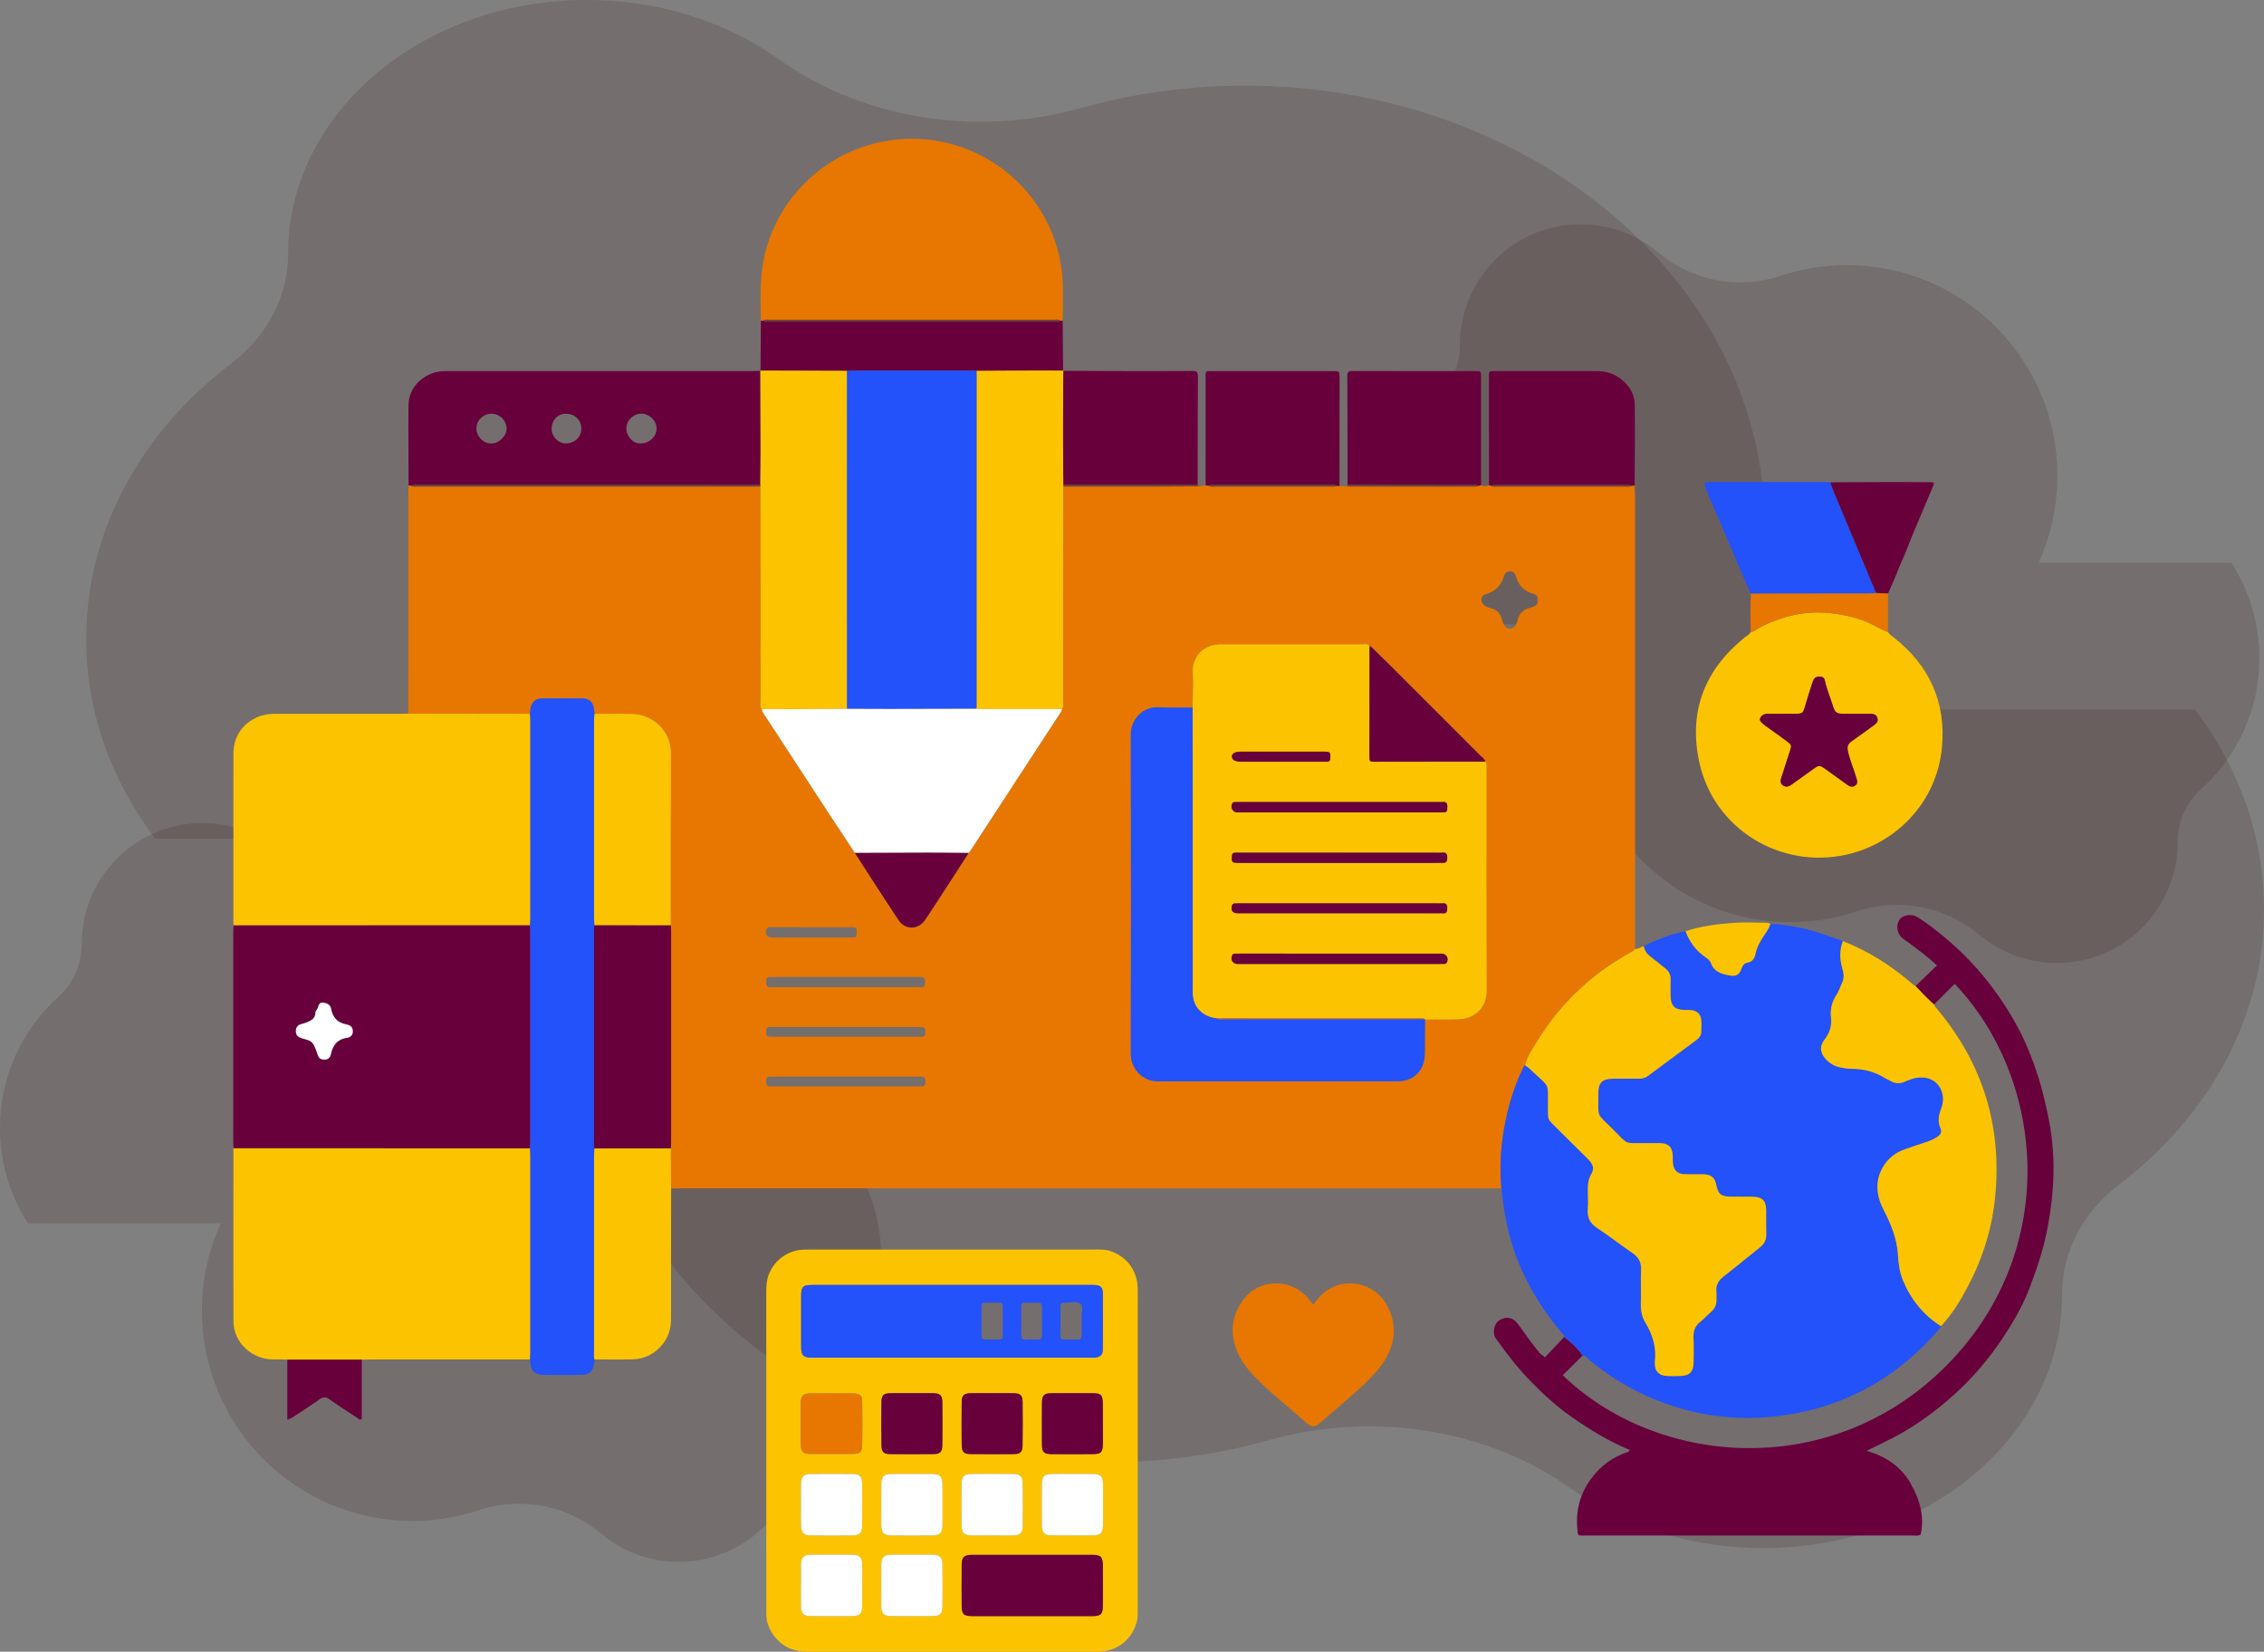 <?xml version="1.0" encoding="UTF-8"?>
<svg id="Capa_2" data-name="Capa 2" xmlns="http://www.w3.org/2000/svg" viewBox="0 0 1151.52 840">
  <rect x="0" y="0" width="1151.52" height="840" fill="#808080" stroke="none"/>
  <defs>
    <style>
      .cls-1 {
        fill: #fcc400;
      }

      .cls-1, .cls-2, .cls-3, .cls-4, .cls-5, .cls-6, .cls-7 {
        stroke-width: 0px;
      }

      .cls-2 {
        fill: #2351fa;
      }

      .cls-3 {
        fill: #fff;
      }

      .cls-4 {
        fill: #e77700;
      }

      .cls-5 {
        fill: #714138;
      }

      .cls-6 {
        fill: #68003c;
      }

      .cls-7 {
        fill: #2b0000;
        isolation: isolate;
        opacity: .14;
      }
    </style>
  </defs>
  <g id="Capa_1-2" data-name="Capa 1">
    <g>
      <path class="cls-7" d="m1151.52,462.06c.12,55.58-28.22,105.55-73.33,140.02-18.79,14.33-29.46,34.69-29.39,56.13v.36c0,10.28-1.43,20.3-4.13,29.91-3.65,13.01-9.62,25.26-17.55,36.41-5.56,7.83-12.08,15.1-19.41,21.74-4.49,4.05-9.26,7.85-14.32,11.39-8.76,6.11-18.36,11.42-28.6,15.75-6.95,2.96-14.18,5.46-21.7,7.49-7.38,2-14.99,3.54-22.8,4.55-2.01.26-3.99.49-6.02.69-1.34.12-2.7.24-4.06.34-.5.04-1,.06-1.5.1-3.65.24-7.33.36-11.05.38h-.76c-1.1,0-2.2,0-3.29-.02-1.1-.02-2.22-.06-3.32-.1-4.08-.14-8.12-.43-12.1-.85h-.1c-3.87-.4-7.69-.93-11.43-1.58-7.54-1.3-14.9-3.06-21.99-5.26-1.69-.53-3.37-1.07-5.04-1.66-12.2-4.21-23.59-9.72-33.95-16.33-2.22-1.42-4.42-2.89-6.54-4.41-5.23-3.72-10.67-7.14-16.3-10.22-17.95-9.8-37.84-16.31-58.48-19.41-2.51-.38-5.01-.71-7.52-.97-11.15-1.21-22.49-1.44-33.8-.65-1.86.12-3.72.28-5.61.49-4.15.4-8.31.97-12.46,1.66-.41.08-.81.14-1.22.22-3.6.63-7.18,1.36-10.72,2.19-2.55.61-5.08,1.25-7.59,1.96-4.8,1.36-9.64,2.59-14.54,3.7-4.87,1.11-9.79,2.11-14.78,2.98l-1.79.3-1.79.3c-4.08.67-8.21,1.25-12.36,1.76-6.35.79-12.77,1.38-19.24,1.76-1.65.08-3.29.18-4.94.24-4.51.2-9.02.3-13.58.3-146.04.14-264.73-100.39-264.73-224.22,0-33.17,8.5-64.67,23.75-92.98H78.99c-22.18-29.19-35.07-63.92-35.14-101.24-.14-55.58,28.19-105.55,73.31-140.02,18.79-14.35,29.46-34.71,29.39-56.13v-.36c0-10.3,1.43-20.32,4.13-29.91,3.65-13.03,9.64-25.28,17.57-36.43,5.54-7.83,12.06-15.1,19.38-21.72,4.49-4.07,9.26-7.87,14.35-11.42,8.74-6.11,18.33-11.4,28.57-15.75,6.95-2.96,14.18-5.46,21.7-7.49,7.38-2,14.99-3.52,22.82-4.55,1.98-.26,3.96-.49,5.99-.67,1.34-.14,2.7-.26,4.06-.36.5-.02,1-.06,1.5-.1,3.65-.24,7.33-.36,11.05-.36.26-.02.5-.02.76-.02,1.1,0,2.2.02,3.29.04s2.22.04,3.32.08c4.08.16,8.12.45,12.13.85.02,0,.05.02.1.02,3.84.4,7.66.93,11.41,1.58,7.54,1.28,14.9,3.06,21.99,5.26,1.69.53,3.39,1.07,5.04,1.64,12.2,4.21,23.58,9.74,33.94,16.33,2.24,1.42,4.42,2.89,6.54,4.43,5.23,3.7,10.67,7.12,16.3,10.2,17.95,9.8,37.84,16.33,58.48,19.41,2.51.38,5.01.71,7.52.99,11.15,1.21,22.49,1.44,33.8.63,1.86-.12,3.75-.28,5.61-.47,4.15-.42,8.33-.97,12.46-1.68.41-.06.81-.14,1.24-.2,3.58-.63,7.16-1.38,10.72-2.21,2.53-.61,5.06-1.25,7.57-1.96,4.8-1.34,9.64-2.57,14.56-3.7,4.85-1.09,9.76-2.08,14.75-2.98l1.79-.3c.6-.1,1.19-.2,1.79-.3,4.08-.67,8.21-1.25,12.39-1.76,6.33-.77,12.75-1.36,19.22-1.74,1.65-.1,3.29-.18,4.96-.26,4.49-.2,9-.3,13.56-.3,146.04-.12,264.73,100.39,264.73,224.22,0,33.17-8.5,64.67-23.75,92.98h242.46c22.18,29.19,35.07,63.94,35.16,101.26Z"/>
      <path class="cls-7" d="m1149.18,334.52c.05,26.52-11.42,50.37-29.67,66.82-7.6,6.84-11.92,16.56-11.89,26.78v.17c0,4.91-.58,9.69-1.67,14.28-1.48,6.21-3.89,12.05-7.1,17.38-2.25,3.74-4.89,7.21-7.85,10.37-1.82,1.93-3.75,3.75-5.8,5.44-3.54,2.92-7.43,5.45-11.57,7.51-2.81,1.41-5.74,2.61-8.78,3.57-2.98.96-6.07,1.69-9.22,2.17-.81.13-1.61.23-2.43.33-.54.06-1.09.12-1.64.16-.2.02-.41.03-.61.05-1.48.12-2.97.17-4.47.18h-.31c-.44,0-.89,0-1.33,0-.44,0-.9-.03-1.34-.05-1.65-.07-3.28-.2-4.9-.41h-.04c-1.56-.19-3.11-.44-4.63-.75-3.05-.62-6.03-1.46-8.9-2.51-.69-.25-1.36-.51-2.04-.79-4.94-2.01-9.54-4.64-13.74-7.79-.9-.68-1.79-1.38-2.65-2.11-2.12-1.78-4.32-3.41-6.6-4.88-7.26-4.67-15.31-7.78-23.66-9.26-1.01-.18-2.03-.34-3.04-.46-4.51-.58-9.1-.69-13.68-.31-.75.06-1.51.14-2.27.23-1.68.19-3.36.46-5.04.79-.16.04-.33.07-.49.11-1.46.3-2.91.65-4.34,1.04-1.03.29-2.06.6-3.07.94-1.94.65-3.9,1.24-5.88,1.77-1.97.53-3.96,1-5.98,1.42l-.72.14-.72.15c-1.65.32-3.32.6-5,.84-2.57.38-5.17.66-7.79.84-.67.04-1.33.09-2,.12-1.83.1-3.65.15-5.5.15-59.09.07-107.12-47.91-107.12-107,0-15.83,3.44-30.86,9.61-44.37h-98.11c-8.97-13.93-14.19-30.5-14.22-48.31-.06-26.52,11.41-50.37,29.66-66.82,7.6-6.85,11.92-16.57,11.89-26.78v-.17c0-4.92.58-9.7,1.67-14.28,1.48-6.22,3.9-12.06,7.11-17.39,2.24-3.74,4.88-7.21,7.84-10.36,1.82-1.94,3.75-3.76,5.8-5.45,3.54-2.92,7.42-5.44,11.56-7.51,2.81-1.41,5.74-2.61,8.78-3.57,2.98-.96,6.07-1.68,9.23-2.17.8-.13,1.6-.23,2.42-.32.54-.07,1.09-.13,1.64-.17.2,0,.41-.03.61-.05,1.48-.12,2.97-.17,4.47-.17.11,0,.2,0,.31,0,.44,0,.89,0,1.33.02s.9.02,1.34.04c1.65.08,3.28.21,4.91.41,0,0,.02,0,.04,0,1.55.19,3.1.44,4.62.75,3.05.61,6.03,1.46,8.9,2.51.69.25,1.37.51,2.04.78,4.94,2.01,9.54,4.65,13.73,7.79.91.68,1.79,1.38,2.65,2.12,2.12,1.77,4.32,3.4,6.6,4.87,7.26,4.67,15.31,7.79,23.66,9.26,1.01.18,2.03.34,3.04.47,4.51.58,9.1.69,13.68.3.75-.06,1.52-.14,2.27-.22,1.68-.2,3.37-.46,5.04-.8.16-.03.33-.07.5-.1,1.45-.3,2.9-.66,4.34-1.05,1.02-.29,2.05-.6,3.06-.94,1.94-.64,3.9-1.23,5.89-1.77,1.96-.52,3.95-.99,5.97-1.42l.72-.14.72-.15c1.65-.32,3.32-.6,5.01-.84,2.56-.37,5.16-.65,7.78-.83.67-.05,1.33-.09,2.01-.13,1.82-.1,3.64-.15,5.49-.15,59.09-.06,107.12,47.91,107.12,107,0,15.83-3.44,30.86-9.61,44.37h98.11c8.97,13.93,14.19,30.51,14.23,48.32Z"/>
      <path class="cls-7" d="m448.2,639.07c.05,26.52-11.42,50.37-29.67,66.82-7.6,6.84-11.92,16.56-11.89,26.78v.17c0,4.91-.58,9.69-1.67,14.28-1.48,6.21-3.89,12.05-7.1,17.38-2.25,3.74-4.89,7.21-7.85,10.37-1.82,1.93-3.75,3.75-5.8,5.44-3.54,2.92-7.43,5.45-11.57,7.51-2.81,1.41-5.74,2.61-8.78,3.57-2.98.96-6.07,1.69-9.22,2.17-.81.13-1.61.23-2.43.33-.54.06-1.09.12-1.64.16-.2.02-.41.03-.61.05-1.48.12-2.97.17-4.47.18h-.31c-.44,0-.89,0-1.33,0-.44,0-.9-.03-1.34-.05-1.65-.07-3.28-.2-4.9-.41h-.04c-1.56-.19-3.11-.44-4.63-.75-3.05-.62-6.03-1.46-8.9-2.51-.69-.25-1.36-.51-2.04-.79-4.94-2.01-9.54-4.64-13.74-7.79-.9-.68-1.79-1.38-2.65-2.11-2.12-1.78-4.32-3.41-6.6-4.88-7.26-4.67-15.31-7.78-23.66-9.26-1.01-.18-2.03-.34-3.04-.46-4.51-.58-9.1-.69-13.68-.31-.75.06-1.51.14-2.27.23-1.68.19-3.36.46-5.04.79-.16.04-.33.07-.49.11-1.46.3-2.91.65-4.34,1.04-1.03.29-2.06.6-3.07.94-1.94.65-3.9,1.24-5.88,1.77-1.97.53-3.96,1-5.98,1.42l-.72.14-.72.15c-1.65.32-3.32.6-5,.84-2.57.38-5.17.66-7.79.84-.67.04-1.33.09-2,.12-1.83.1-3.65.15-5.5.15-59.09.07-107.12-47.91-107.12-107,0-15.83,3.44-30.86,9.61-44.37H14.22C5.25,608.19.03,591.62,0,573.81c-.06-26.52,11.41-50.37,29.66-66.82,7.6-6.85,11.92-16.57,11.89-26.78v-.17c0-4.92.58-9.7,1.67-14.28,1.48-6.22,3.9-12.06,7.11-17.39,2.24-3.74,4.88-7.21,7.84-10.36,1.82-1.94,3.75-3.76,5.8-5.45,3.54-2.92,7.42-5.44,11.56-7.51,2.81-1.41,5.74-2.61,8.78-3.57,2.98-.96,6.07-1.68,9.23-2.17.8-.13,1.6-.23,2.42-.32.54-.07,1.09-.13,1.64-.17.2,0,.41-.03.61-.05,1.48-.12,2.97-.17,4.47-.17.11,0,.2,0,.31,0,.44,0,.89,0,1.33.02.44,0,.9.02,1.34.04,1.65.08,3.28.21,4.91.41,0,0,.02,0,.04,0,1.55.19,3.1.44,4.62.75,3.05.61,6.03,1.46,8.9,2.51.69.25,1.37.51,2.04.78,4.94,2.01,9.54,4.65,13.73,7.79.91.68,1.79,1.38,2.65,2.12,2.12,1.77,4.32,3.4,6.6,4.87,7.26,4.67,15.31,7.79,23.66,9.26,1.01.18,2.03.34,3.04.47,4.51.58,9.1.69,13.68.3.75-.06,1.52-.14,2.27-.22,1.68-.2,3.37-.46,5.04-.8.16-.03.33-.07.5-.1,1.45-.3,2.9-.66,4.34-1.05,1.02-.29,2.05-.6,3.06-.94,1.94-.64,3.9-1.23,5.89-1.77,1.96-.52,3.95-.99,5.97-1.42l.72-.14.72-.15c1.65-.32,3.32-.6,5.01-.84,2.56-.37,5.16-.65,7.78-.83.67-.05,1.33-.09,2.01-.13,1.82-.1,3.64-.15,5.49-.15,59.09-.06,107.12,47.91,107.12,107,0,15.83-3.44,30.86-9.61,44.37h98.11c8.97,13.93,14.19,30.51,14.23,48.32Z"/>
      <g>
        <path class="cls-4" d="m831.6,251.64c0-1.57-.11-3.13-.17-4.7-.44.01-.89.02-1.34.04-1.07.7-2.27.46-3.43.46-21.63.01-43.27.01-64.9,0-1.15,0-2.36.25-3.42-.46-.34-.08-.68-.16-1.02-.25-.64.18-1.28.37-1.93.55,0,0-.13,0-.13,0-.66-.18-1.32-.35-1.97-.53-.33.08-.66.16-.99.23-.81.57-1.74.46-2.65.46-21.04,0-42.07,0-63.11-.02-.52,0-1.04-.08-1.56-.13-1.22-.04-2.44-.09-3.65-.13-.42-.03-.84-.06-1.26-.1h0c-.18.08-.37.15-.56.2,0,0,0,0,0,0-.38.1-.77.15-1.16.18-.71.04-1.43-.02-2.13-.01-19.28,0-38.57.01-57.85,0-1.28,0-2.62.3-3.82-.45-.44-.05-.88-.1-1.31-.15-1.2.16-2.4.33-3.61.49h0c-4.17.02-8.33.05-12.5.07-4.17.02-8.34.04-12.51.05-14.59.02-29.19,0-43.78-.01-.03,11.9-.07,23.8-.07,35.7,0,20.25,0,40.49-.02,60.73,0,4.08,0,8.16-.01,12.24,0,1.51.54,3.15-.64,4.51,0,1.14-.77,1.92-1.34,2.78-14.94,22.93-29.89,45.85-44.84,68.76-.36.55-.79,1.04-1.18,1.56-3.21,4.95-6.41,9.92-9.62,14.88-4.1,6.35-8.21,12.68-12.39,18.98-3.58,5.39-10.2,5.58-13.72.3-4.26-6.39-8.45-12.83-12.61-19.28-3.2-4.96-6.4-9.93-9.61-14.89-4.75-7.2-9.54-14.39-14.26-21.61-10.39-15.88-20.75-31.77-31.11-47.66-.77-1.19-1.86-2.23-1.93-3.79-1.21-1.36-.65-3-.65-4.51,0-4.09,0-8.17,0-12.26-.02-30.45-.02-60.89-.02-91.34,0-1.7-.05-3.4-.09-5.1-58.07,0-116.15.02-174.22.02-1.16,0-2.37.25-3.44-.46-.41-.04-.82-.07-1.22-.11-.05,1.43-.15,2.86-.15,4.3-.02,37.25-.02,74.51-.03,111.76,20.64.03,41.29.05,61.94.08.08-.91.09-1.83.25-2.72.53-3.06,2.44-4.99,5.58-5.05,7.06-.14,14.13-.14,21.18,0,3.19.06,4.99,1.97,5.45,5.1.13.9.23,1.8.35,2.71,6.28-.02,12.57-.13,18.85-.02,10.65.19,20.06,8.55,20.02,19.91-.11,29.19-.06,58.39-.07,87.58.04.92.13,1.83.13,2.74,0,36,0,72,0,108,0,.91-.08,1.83-.13,2.74.06,6.81.11,13.61.17,20.42,1.83-.02,3.67-.07,5.5-.07,138.92,0,277.84-.01,416.77-.02-.85-10.09-.42-20.22,1.34-30.1,1.95-11.03,5.05-21.86,10.16-31.96.11-.21.39-.32.6-.48.95-4.59,3.73-8.31,6.07-12.2,6.38-10.59,14.27-19.97,23.44-28.25,7.29-6.59,15.34-12.15,23.92-16.93.91-.51,1.9-.9,2.47-1.86,0-76.98,0-153.96,0-230.94Zm-365.82,245.21c.92,0,1.83.02,2.75.02,1.86,0,2.01,1.21,2.01,2.65,0,1.5-.31,2.59-2.13,2.5-.91-.05-1.83,0-2.75,0h-71.48c-.66,0-1.32-.06-1.96,0-1.85.2-2.6-.55-2.53-2.44.08-2.45.14-2.72,2.66-2.72,12.57-.04,25.13-.02,37.7-.02,11.91,0,23.83,0,35.74,0Zm-75.87-24.44c.15-.31.48-.65.8-.74.49-.15,1.03-.12,1.56-.12,13.58,0,27.17-.02,40.75.01,2.53,0,2.7.27,2.7,2.64-.01,2.35-.16,2.56-2.76,2.57-6.66.04-13.32.02-19.98.02s-13.58.02-20.38-.01c-2.57-.01-3.81-2.08-2.68-4.37Zm-.21,51.67c.09-1.39.75-1.81,1.99-1.78,1.05.02,2.09,0,3.14,0h70.69c.79,0,1.57-.02,2.36,0,2.62.1,2.9.46,2.78,2.98-.06,1.25-.43,2-1.82,1.96-.92-.03-1.83,0-2.75,0h-36.13c-12.44,0-24.88.02-37.31-.01-2.83,0-3.13-.48-2.96-3.16Zm80.95,26.8c-.14,1.15-.68,1.61-1.77,1.61-.92,0-1.83.02-2.75.02h-71.5c-.92,0-1.84-.07-2.75,0-2.16.18-2.15-1.2-2.2-2.76-.06-1.76.73-2.33,2.36-2.21.91.07,1.83,0,2.75,0h70.71c.79,0,1.57-.02,2.36,0,2.64.09,3.1.71,2.79,3.33Zm271.04-32.44c-5.63.19-11.26.07-16.89.09-.03,5.76-.04,11.52-.1,17.28-.09,8.51-5.5,14.07-14.01,14.07-40.46.05-80.92-.02-121.38.05-8.79.02-14.17-6.92-14.15-14.03.14-54.08.15-108.16,0-162.23-.02-8.3,6.73-14.38,14.13-13.98,5.74.31,11.52.14,17.28.18.05-6.01.36-12.03.11-18.03-.35-8.34,5.89-14.17,14.24-14.2,6.8-.02,13.6,0,20.4,0,17,0,34-.01,50.99.02,1.39,0,2.9-.47,4.13.64.28.17.55.34.83.51,2.89,2.83,5.8,5.62,8.67,8.48,15.61,15.58,31.21,31.17,46.8,46.78,1,1,2.27,1.79,2.73,3.25,1.03,1.1.67,2.48.67,3.75.02,37.59-.09,75.18.09,112.76.04,7.82-5.21,14.29-14.53,14.6Zm38.62-210.1c-.6.26-1.19.59-1.82.72-3.75.75-5.92,3.03-6.7,6.74-.13.63-.4,1.25-.72,1.82-1.56,2.8-4.59,2.84-6.15.06-.44-.79-.79-1.67-.99-2.55-.75-3.28-2.75-5.2-6.01-5.93-.88-.2-1.76-.56-2.53-1.02-2.49-1.47-2.63-5.08.06-5.87,5.13-1.51,8.09-4.43,9.61-9.59.88-2.96,5.06-2.88,5.91.14,1.43,5.08,4.35,8.03,9.37,9.26,1.43.35,1.99,1.6,1.69,3.1.3,1.52-.37,2.53-1.72,3.12Z"/>
        <path class="cls-2" d="m763.62,604.34c-.85-10.09-.42-20.22,1.34-30.1,1.95-11.02,5.05-21.86,10.16-31.96.1-.21.39-.32.6-.47,1.75.96,3.08,2.43,4.51,3.76,8.07,7.53,7.04,5.03,7.11,16.06.06,8.7-.7,6.87,5.37,12.94,5,5,10.02,9.98,15.06,14.93,2.16,2.12,3.41,4.57,1.71,7.35-1.76,2.87-1.92,5.89-1.86,9.06.06,3.01.22,6.04-.04,9.03-.36,4.23,1.13,7.13,4.74,9.51,6.11,4.03,11.87,8.6,17.93,12.71,3.13,2.12,4.62,4.62,4.45,8.48-.25,5.62.06,11.26-.11,16.88-.11,3.63.4,7,2.31,10.13,3.77,6.2,5.73,12.84,4.78,20.16-.03.26-.01.52,0,.78.19,3.81,1.99,5.82,5.76,6.11,2.34.18,4.71.11,7.07.05,4.9-.12,6.84-2.09,6.89-7.01.04-4.19.17-8.39-.04-12.57-.16-3.29.8-5.83,3.38-7.9,1.93-1.56,3.61-3.42,5.49-5.05,2.03-1.76,2.95-3.92,2.81-6.59-.06-1.17.11-2.37-.03-3.53-.41-3.49,1.01-5.91,3.76-8.04,6.22-4.79,12.22-9.87,18.39-14.73,2.25-1.77,3.32-3.84,3.22-6.73-.14-3.92-.01-7.85-.04-11.78-.04-5.38-1.88-7.19-7.38-7.25-3.67-.04-7.33.05-11-.03-4.6-.1-6.05-1.34-6.95-5.74-.83-4.04-2.58-5.54-6.74-5.63-3.01-.06-6.02.04-9.03-.03-4.24-.1-6.16-2.01-6.39-6.25-.06-1.18.03-2.36-.06-3.53-.31-4.03-2.21-5.9-6.23-6.03-2.48-.08-4.97,0-7.46-.02-11.37-.11-8.53,1.25-16.65-6.92-8.73-8.78-7.46-5.28-7.5-18.38-.02-5.54,2.02-7.42,7.71-7.46,4.19-.03,8.38-.03,12.57,0,1.74.01,3.35-.2,4.82-1.29,8.29-6.17,16.62-12.31,24.92-18.47,1.31-.97,2.24-2.27,2.33-3.93.11-2.09.19-4.2,0-6.28-.27-2.87-2.25-4.63-5.21-4.92-1.04-.1-2.09-.04-3.14-.06-5.16-.12-7.16-2.07-7.24-7.13-.04-2.75-.09-5.5.01-8.25.09-2.44-.81-4.29-2.71-5.77-2.48-1.93-4.87-3.98-7.38-5.86-1.86-1.4-3.2-3.06-3.54-5.42,6.76-3.4,13.74-6.18,21.21-7.59,2.02,5.24,5.1,9.67,9.77,12.9,1.29.89,2.65,1.84,3.2,3.36,1.58,4.37,5.31,5.43,9.24,6.18,3.48.66,5.14-.19,6.3-3.54.53-1.54,1.44-2.7,2.81-2.9,2.74-.4,3.78-2.22,4.25-4.45.8-3.81,2.69-7.04,4.87-10.16,1.12-1.61,2.14-3.28,2.77-5.15,8.87.49,17.53,2.13,25.95,5,3.63,1.24,7.25,2.52,10.87,3.78-1.78,4.59-1.64,9.22-.29,13.87.67,2.31,1.06,4.67.05,6.92-1,2.23-1.75,4.58-3.11,6.67-2.21,3.4-3.16,7.16-2.7,11.22.48,4.23-.54,7.91-3.24,11.34-2.76,3.5-2.28,7.01.82,10.23,1.96,2.03,4.33,3.4,7.09,3.95,1.92.38,3.89.74,5.83.74,6.19-.01,11.9,1.5,17.14,4.82.88.56,1.9.89,2.8,1.42,2.17,1.27,4.39,1.35,6.69.45,1.2-.47,2.38-.99,3.6-1.4,6.84-2.31,13.22-.13,15.49,5.94,1.16,3.09.92,6.16-.25,9.2-1.26,3.25-1.76,6.5-.26,9.84.76,1.69.16,3.05-1.29,4.08-1.61,1.14-3.38,1.99-5.24,2.63-3.8,1.3-7.63,2.52-11.43,3.86-4.69,1.65-8.51,4.45-11.13,8.77-4.53,7.51-3.51,15.06.26,22.35,3.67,7.1,6.62,14.32,7.15,22.39.29,4.44.84,9.01,2.49,13.04,4,9.74,10.36,17.8,19.43,23.47-.69,1.44-1.81,2.56-2.85,3.72-20.92,23.37-46.79,37.51-77.93,41.78-24.07,3.3-47.18-.12-69.3-10.17-10.54-4.79-20.21-10.94-29.06-18.39-.95-.8-1.68-2.09-3.23-1.94-2.48-3.76-5.78-6.72-9.3-9.45-.12-1.46-1.3-2.23-2.12-3.2-7.49-8.84-13.6-18.54-18.57-29.01-6.31-13.29-9.62-27.33-10.99-41.9-.05-.52-.17-1.03-.26-1.54Z"/>
        <path class="cls-1" d="m578.68,737.79v-72.28c0-3.54.05-7.07-.04-10.61-.22-8.97-5.93-16.34-14.52-18.85-2.56-.75-5.19-.57-7.8-.57-48.06-.01-96.12-.01-144.18,0-1.18,0-2.36,0-3.53.05-7.94.31-14.9,5.41-17.67,12.84-1.03,2.76-1.19,5.6-1.19,8.49.01,53.82,0,107.64.01,161.46,0,.92.04,1.83.04,2.75-.01,3.38,1.04,6.47,2.81,9.27,4.2,6.64,10.3,9.68,18.14,9.67,48.98-.04,97.95-.02,146.93-.02.39,0,.79,0,1.17,0,9.29-.17,16.88-6.09,19.29-15.01.63-2.31.53-4.67.53-7.02.01-26.71,0-53.43,0-80.14Zm-171.26,16.65c.08-3.47,1.36-4.79,4.74-4.82,7.2-.06,14.4-.07,21.59,0,3.49.03,4.71,1.25,4.75,4.76.07,7.2.07,14.4,0,21.6-.03,3.44-1.36,4.84-4.71,4.88-7.2.08-14.4.08-21.6,0-3.39-.04-4.7-1.4-4.77-4.82-.09-3.66-.02-7.33-.02-10.99s-.07-7.07.02-10.6Zm71.93,21.15c-.06,3.94-1.28,5.25-5.12,5.28-6.93.06-13.87.06-20.8,0-3.88-.03-5.16-1.32-5.19-5.21-.05-6.93-.05-13.87,0-20.8.03-3.96,1.25-5.21,5.12-5.24,6.93-.05,13.87-.05,20.8,0,3.91.02,5.12,1.25,5.19,5.17.05,3.4.01,6.8.01,10.2s.04,7.07-.01,10.6Zm9.74-21.46c.04-3.14,1.45-4.48,4.64-4.51,7.33-.07,14.66-.07,21.98,0,2.97.03,4.39,1.37,4.44,4.31.11,7.46.1,14.92,0,22.37-.04,3.15-1.45,4.47-4.64,4.55-3.66.09-7.33.02-10.99.02s-7.07.06-10.6-.02c-3.42-.08-4.81-1.39-4.84-4.75-.07-7.33-.08-14.66,0-21.98Zm71.91,21.91c-.04,3.42-1.39,4.79-4.77,4.82-7.2.08-14.4.08-21.59,0-3.36-.04-4.68-1.43-4.71-4.88-.07-7.2-.07-14.4,0-21.59.04-3.52,1.25-4.7,4.75-4.77,3.66-.07,7.33-.02,10.99-.02,3.4,0,6.81-.04,10.21,0,3.75.05,5.09,1.24,5.13,4.83.08,7.2.08,14.4,0,21.59Zm-112.68-62.98c.04-3.43,1.12-4.45,4.49-4.52,1.47-.03,2.93-.04,4.39-.04,2.2,0,4.39.02,6.59.02.83,0,1.66,0,2.49,0,2.12,0,4.24-.02,6.37,0,.71,0,1.41.02,2.12.03,3.36.07,4.49,1.12,4.53,4.49.09,7.32.08,14.64,0,21.96-.04,3.39-1.16,4.49-4.49,4.52-7.32.06-14.64.06-21.96,0-3.37-.03-4.48-1.08-4.52-4.49-.09-7.32-.09-14.64,0-21.96Zm40.82-.03c.04-3.38,1.15-4.42,4.52-4.49,3.79-.07,7.58-.02,11.37-.02,3.53,0,7.06-.06,10.59.02,3.36.07,4.46,1.11,4.5,4.51.08,7.32.08,14.64-.02,21.96-.05,3.42-1.14,4.46-4.51,4.49-7.32.06-14.64.06-21.96,0-3.34-.03-4.45-1.12-4.49-4.52-.08-7.32-.08-14.64,0-21.96Zm71.81,10.75c0,3.53.05,7.06-.01,10.59-.07,4.17-1,5.13-5.06,5.15-7.06.04-14.11.05-21.17,0-3.61-.03-4.72-1.08-4.75-4.65-.07-7.19-.07-14.38,0-21.56.03-3.65,1.09-4.73,4.65-4.76,7.19-.06,14.38-.06,21.56,0,3.66.03,4.64,1,4.73,4.66.09,3.53.02,7.06.02,10.59h.03Zm-153.45-64.89c.02-4.56.91-5.4,5.62-5.4,23.69-.02,47.38,0,71.07,0s46.33,0,69.49,0c1.05,0,2.1-.05,3.14.02,2.92.19,4.05,1.15,4.09,4.14.1,9.56.1,19.11-.02,28.66-.03,2.85-1.32,3.9-4.2,4.12-.91.07-1.83.02-2.75.02h-139.39c-.52,0-1.05,0-1.57,0-4.45-.08-5.47-1.07-5.49-5.65-.04-8.64-.04-17.27,0-25.91Zm-.18,54.61c.05-3.81,1.16-4.8,4.99-4.83,3.66-.04,7.32,0,10.98,0s7.32-.05,10.98.02c2.93.05,4.2,1.05,4.26,3.94.15,7.58.15,15.17,0,22.75-.06,3.02-1.36,4.03-4.55,4.05-7.32.04-14.64.04-21.96,0-3.5-.02-4.65-1.1-4.7-4.73-.09-7.06-.09-14.12,0-21.18Zm.1,82.48c.06-4,1.24-5.28,5.08-5.31,7.06-.06,14.13-.07,21.2,0,3.42.04,4.78,1.38,4.82,4.77.07,7.19.07,14.4,0,21.59-.04,3.69-1.25,4.84-5.04,4.86-7.06.05-14.13.06-21.2,0-3.48-.03-4.75-1.27-4.84-4.71-.09-3.79-.02-7.59-.02-11.38,0-3.27-.04-6.55,0-9.82Zm71.93,21.1c-.04,3.67-1.27,4.77-5.09,4.82-3.4.05-6.81.01-10.21.01-3.67,0-7.33.05-10.99-.02-3.45-.07-4.75-1.29-4.79-4.76-.08-7.19-.07-14.4,0-21.59.04-3.47,1.35-4.83,4.72-4.86,7.19-.08,14.39-.08,21.59,0,3.39.04,4.74,1.4,4.78,4.81.07,7.2.07,14.4,0,21.59Zm81.59-.41c-.04,4.26-1.07,5.23-5.41,5.24-10.2.02-20.4,0-30.6,0s-20.14.02-30.22,0c-4.6,0-5.56-.94-5.58-5.47-.04-6.8-.05-13.6,0-20.4.03-4.2,1.13-5.29,5.42-5.3,20.27-.03,40.54-.03,60.82,0,4.55,0,5.55,1.02,5.58,5.53.04,6.8.05,13.6,0,20.4Z"/>
        <path class="cls-6" d="m269.6,470.5c-50.26,0-100.52.02-150.78.02-.05,1.05-.16,2.09-.16,3.13,0,35.73,0,71.47,0,107.2,0,1.05.09,2.09.15,3.13,41.76.01,83.51.03,125.27.04,8.51,0,17.02,0,25.52,0,.06-1.04.16-2.09.16-3.13,0-35.75,0-71.51,0-107.26,0-1.05-.1-2.09-.16-3.13Zm-92.98,57.26c-5.09.7-7.43,3.85-8.39,8.56-.31,1.54-1.46,2.54-3.06,2.56-1.43.02-2.76-.32-3.39-1.99-.84-2.23-1.45-4.73-2.9-6.51-1.5-1.84-4.38-1.76-6.55-2.86-1.5-.76-1.83-1.92-1.85-3.06-.03-1.54.71-3.07,2.42-3.51.98-.25,1.97-.61,2.88-.93,2.28-.8,4.6-1.97,4.67-4.95.03-1.17,1.06-1.74,1.28-2.75.34-1.56,1.12-2.76,2.91-2.39,1.74.36,3.35.91,3.77,3.18.79,4.2,3.13,7.01,7.6,7.85,2.6.48,3.46,1.61,3.4,3.81,0,1.58-1.17,2.77-2.79,2.99Z"/>
        <path class="cls-1" d="m269.6,470.5c-50.26,0-100.52.02-150.78.02-.04-.52-.12-1.04-.12-1.56,0-28.5-.02-57,.02-85.5.01-8.84,4.66-15.69,12.67-18.94,2.82-1.14,5.77-1.52,8.82-1.51,20.92.03,41.83.02,62.75.01,1.57,0,3.14-.06,4.7-.09,20.65.03,41.29.05,61.94.08.06,1.04.17,2.08.17,3.12,0,33.74,0,67.49,0,101.23,0,1.04-.1,2.09-.16,3.13Z"/>
        <path class="cls-1" d="m118.8,583.98c41.76.01,83.51.03,125.27.04,8.51,0,17.02,0,25.53,0,.06,1.17.16,2.34.16,3.52,0,33.57,0,67.13,0,100.7,0,1.04-.11,2.08-.17,3.12-26.83,0-53.65,0-80.48.02-1.7,0-3.4.07-5.1.11-12.62,0-25.25,0-37.87,0-4.02-.39-8.08.27-12.09-.74-8.91-2.25-15.29-9.82-15.32-18.95-.07-29.14-.01-58.28,0-87.43,0-.13.04-.26.07-.39Z"/>
        <path class="cls-6" d="m795.56,679.99c3.52,2.74,6.81,5.7,9.3,9.45-3.33,3.32-6.66,6.64-9.99,9.95,46.96,45.57,134.33,54.24,193.25-3.04,60.14-58.47,52.69-146.79,6.27-195.82-.24.1-.53.14-.7.31-3.34,3.32-6.67,6.66-9.99,10-3.36-2.9-6.4-6.13-9.41-9.38,3.58-3.45,7.16-6.9,10.9-10.5-4.94-4.58-9.92-8.24-14.9-11.9-.84-.62-1.74-1.17-2.56-1.82-2.92-2.31-3.59-6.8-1.49-9.66,1.68-2.29,6.09-3.02,8.95-1.21,4.82,3.05,9.34,6.53,13.72,10.18,7.14,5.93,13.68,12.45,19.62,19.58,6.19,7.43,11.6,15.36,16.36,23.78,5.08,8.98,8.86,18.47,11.97,28.27,1.92,6.04,3.28,12.19,4.64,18.38,2.26,10.28,3.17,20.62,2.91,31.08-.21,8.74-1.25,17.37-2.83,26.03-1.96,10.75-5.35,20.98-9.19,31.07-3.55,9.33-8.57,17.99-14.13,26.28-6.92,10.31-14.94,19.72-24.15,28.06-8.65,7.83-17.98,14.76-28.17,20.45-5.23,2.92-10.71,5.4-16.49,8.29,9.46,2.82,17.33,7.86,22.17,16.35,4.63,8.12,7.49,16.86,5.2,26.43-1.37.57-2.7.32-3.99.32-55.4.01-110.8.02-166.2,0-4.51,0-4.04.58-4.41-4.25-.71-9.13,1.67-17.37,7.14-24.76,4.8-6.47,10.96-10.95,18.59-13.47.33-.11.56-.5,1.1-1.01-10.82-4.45-20.6-10.43-29.97-17.01-7.66-5.38-14.55-11.75-21.08-18.5-6.41-6.62-11.97-13.9-17.29-21.39-1.65-2.32-.92-6.83,1.37-8.67,3.06-2.46,6.94-2.23,9.44.82,2.14,2.61,3.96,5.48,5.98,8.2,1.78,2.39,3.59,4.76,5.48,7.06.64.77,1.56,1.31,2.83,2.34,3.29-3.48,6.53-6.89,9.76-10.3Z"/>
        <path class="cls-4" d="m387.01,163.17c-.28-12.29-.71-24.56,2.69-36.62,8.3-29.49,33.48-51.24,63.88-55.3,34.27-4.58,66.87,14.2,80.51,44.98,4.13,9.33,6.31,19.11,6.52,29.3.12,5.88-.06,11.77-.1,17.66-.39-.03-.78-.07-1.17-.1-1.19-.79-2.54-.47-3.82-.47-47.83-.02-95.65-.02-143.48,0-1.28,0-2.63-.31-3.82.47-.4.03-.81.06-1.21.09Z"/>
        <path class="cls-2" d="m269.59,691.36c.06-1.04.17-2.08.17-3.12,0-33.57,0-67.13,0-100.7,0-1.17-.1-2.34-.16-3.52.05-1.04.16-2.09.16-3.13,0-35.76,0-71.51,0-107.27,0-1.04-.1-2.09-.16-3.13.06-1.04.16-2.09.16-3.13,0-33.74,0-67.49,0-101.23,0-1.04-.11-2.08-.17-3.12.08-.91.09-1.83.25-2.73.53-3.06,2.44-4.99,5.58-5.05,7.06-.14,14.12-.14,21.18,0,3.19.06,5,1.97,5.45,5.09.13.9.23,1.8.35,2.71-.09,1.17-.25,2.33-.25,3.5-.01,33.48-.01,66.96,0,100.45,0,1.17.15,2.34.23,3.51-.43,1.27-.26,2.59-.26,3.89,0,35.26,0,70.51,0,105.77,0,1.3-.17,2.62.27,3.89-.08,1.3-.24,2.6-.24,3.89-.01,33.18-.01,66.36,0,99.54,0,1.3-.19,2.62.26,3.89-.09.64-.2,1.28-.27,1.93-.45,4.07-2.24,5.86-6.32,5.91-6.54.08-13.09.08-19.63,0-4.06-.05-5.95-1.89-6.41-5.89-.07-.65-.12-1.3-.18-1.95Z"/>
        <path class="cls-1" d="m960.26,321.44c.73,1.32,2.03,2.01,3.15,2.9,18.01,14.26,26.43,32.95,24.31,55.73-2.61,28.02-23.33,48.78-48.21,54.48-33.68,7.71-67.54-12.73-75.1-46.43-5.8-25.87,2.39-47.44,23.19-64.06,1.02-.81,2.22-1.41,2.92-2.58,2.11-.46,3.65-2,5.52-2.92,10.73-5.24,21.9-7.96,33.97-6.83,6.03.57,11.8,1.77,17.49,3.77,4.46,1.57,8.36,4.29,12.77,5.93Zm-53.56,41.58c-2.48,0-4.97.05-7.45-.02-1.74-.04-3.27.64-3.92,2.08-.73,1.6.85,2.54,1.91,3.46.59.51,1.26.93,1.89,1.39,3.29,2.37,6.6,4.7,9.85,7.13,2.34,1.75,2.34,2.04,1.41,4.9-1.5,4.58-2.96,9.17-4.44,13.75-.62,1.93-.1,3.36,1.54,4.05,1.54.65,2.77-.03,3.98-.91,3.6-2.61,7.2-5.22,10.82-7.78,2.9-2.05,3.25-2.05,6.22.06,3.73,2.65,7.44,5.33,11.14,8.02,1.28.93,2.64,1.31,3.97.32,1.36-1.01,1.05-2.22.59-3.79-1.35-4.63-3.33-9.04-4.33-13.79-.48-2.28.08-3.69,1.95-4.97,3.77-2.59,7.42-5.35,11.15-8,1.37-.97,2.48-2.09,1.88-3.89-.6-1.8-2.16-2.04-3.83-2.02-4.31.03-8.63.02-12.94,0-3.98-.02-4.72-.45-5.89-4.2-1.32-4.24-3.1-8.34-4.02-12.71-.32-1.53-1.33-2.05-2.86-2.03-2.05.03-2.83,1.11-3.43,2.96-1.31,3.98-2.59,7.97-3.74,12-1.09,3.82-1.36,3.92-5.15,3.97-2.09.03-4.18,0-6.28,0Z"/>
        <path class="cls-1" d="m836.08,481.21c.34,2.36,1.67,4.02,3.54,5.42,2.51,1.89,4.9,3.93,7.38,5.86,1.9,1.48,2.8,3.33,2.71,5.77-.1,2.75-.05,5.5-.01,8.25.07,5.06,2.07,7.01,7.24,7.13,1.05.02,2.1-.04,3.14.06,2.97.29,4.94,2.05,5.21,4.92.2,2.07.11,4.19,0,6.28-.08,1.66-1.01,2.95-2.33,3.93-8.3,6.16-16.63,12.29-24.92,18.47-1.46,1.09-3.08,1.3-4.82,1.29-4.19-.03-8.38-.03-12.57,0-5.69.04-7.72,1.92-7.71,7.46.04,13.1-1.23,9.6,7.5,18.38,8.12,8.16,5.28,6.8,16.65,6.92,2.49.02,4.98-.05,7.46.02,4.02.13,5.93,2,6.23,6.03.09,1.17,0,2.36.06,3.53.23,4.25,2.15,6.16,6.39,6.25,3.01.07,6.02-.03,9.03.03,4.16.08,5.92,1.58,6.74,5.63.9,4.4,2.35,5.65,6.95,5.74,3.66.08,7.33-.01,11,.03,5.5.06,7.34,1.87,7.38,7.25.03,3.93-.1,7.86.04,11.78.11,2.89-.97,4.96-3.22,6.73-6.17,4.86-12.17,9.94-18.39,14.73-2.76,2.12-4.18,4.55-3.76,8.04.14,1.16-.03,2.36.03,3.53.14,2.67-.78,4.83-2.81,6.59-1.88,1.63-3.56,3.49-5.49,5.05-2.58,2.08-3.54,4.61-3.38,7.9.21,4.18.08,8.38.04,12.57-.05,4.91-1.99,6.88-6.89,7.01-2.35.06-4.72.13-7.07-.05-3.77-.28-5.57-2.29-5.76-6.11-.01-.26-.03-.53,0-.78.95-7.32-1.01-13.97-4.78-20.16-1.91-3.14-2.42-6.5-2.31-10.13.17-5.62-.14-11.27.11-16.88.17-3.86-1.32-6.36-4.45-8.48-6.06-4.11-11.82-8.68-17.93-12.71-3.61-2.38-5.1-5.27-4.74-9.51.26-2.99.1-6.02.04-9.03-.06-3.17.1-6.18,1.86-9.06,1.7-2.79.45-5.23-1.71-7.35-5.04-4.95-10.07-9.93-15.06-14.93-6.07-6.08-5.31-4.25-5.37-12.94-.08-11.03.96-8.53-7.11-16.06-1.43-1.33-2.76-2.8-4.51-3.76.95-4.59,3.73-8.31,6.07-12.2,6.38-10.59,14.27-19.97,23.44-28.25,7.29-6.58,15.34-12.14,23.92-16.92.91-.51,1.9-.9,2.47-1.86,1.66.11,2.94-1.02,4.47-1.37Z"/>
        <path class="cls-6" d="m209.05,246.98c-.41-.04-.82-.07-1.22-.11-.04-13.6-.21-27.21-.07-40.81.11-10.4,9.36-17.05,17.73-17.31,1.31-.04,2.62-.03,3.93-.03,51.03,0,102.07,0,153.1,0,1.44,0,2.87-.07,4.31-.11,0,0-.1-.12-.1-.12.04,13.53.1,27.06.11,40.59,0,5.85-.09,11.7-.14,17.55-1.83.01-3.66.04-5.49.04-55.7,0-111.4,0-167.1.01-1.69,0-3.4-.26-5.06.31Zm116.87-21.48c4.29,0,7.9-3.32,8.02-7.4.13-4.59-4.32-7.84-7.66-7.75-4.27.12-7.79,3.47-7.67,7.65.12,4.17,3.48,7.75,7.31,7.49Zm-76.4,0c4.1.37,8.23-3.85,8.14-7.65-.1-4-3.47-7.38-7.51-7.45-4.31-.07-7.84,3.33-7.83,7.55,0,3.97,3.38,7.5,7.21,7.56Zm31.05-7.45c-.03,3.96,3.34,7.46,7.18,7.45,4.6,0,7.99-3.27,7.93-7.62-.06-4.41-3.36-7.48-8.05-7.48-3.93,0-7.03,3.35-7.06,7.65Z"/>
        <path class="cls-1" d="m974.28,501.46c3.01,3.25,6.05,6.47,9.41,9.38.36,1.02,1.12,1.75,1.79,2.55,22.98,27.64,32.82,59.3,29.32,95.13-1.57,16.1-6.28,31.24-13.77,45.5-3.83,7.29-8.11,14.35-13.8,20.41-9.07-5.67-15.43-13.73-19.43-23.47-1.66-4.03-2.2-8.59-2.49-13.04-.53-8.07-3.48-15.29-7.15-22.39-3.77-7.29-4.8-14.84-.26-22.35,2.61-4.33,6.43-7.12,11.13-8.77,3.79-1.34,7.62-2.55,11.43-3.86,1.86-.64,3.63-1.49,5.24-2.63,1.45-1.03,2.05-2.39,1.29-4.08-1.5-3.34-1-6.59.26-9.84,1.17-3.04,1.41-6.11.25-9.2-2.27-6.07-8.65-8.25-15.49-5.94-1.22.41-2.4.93-3.6,1.4-2.3.9-4.52.82-6.69-.45-.9-.53-1.92-.86-2.8-1.42-5.24-3.32-10.95-4.83-17.14-4.82-1.94,0-3.91-.35-5.83-.74-2.76-.55-5.14-1.92-7.09-3.95-3.11-3.22-3.59-6.73-.82-10.23,2.7-3.43,3.72-7.11,3.24-11.34-.46-4.06.49-7.82,2.7-11.22,1.35-2.09,2.11-4.43,3.11-6.67,1.01-2.25.62-4.61-.05-6.92-1.34-4.65-1.49-9.28.29-13.87,12.49,4.84,23.64,11.9,33.88,20.48.99.83,1.85,1.83,3.09,2.34Z"/>
        <path class="cls-6" d="m758.34,246.98c-.34-.08-.68-.17-1.02-.25,0-18.06-.01-36.12-.02-54.18,0-.65.02-1.31,0-1.96-.03-1.26.46-1.97,1.84-1.87.65.05,1.31,0,1.96,0,17.01,0,34.02,0,51.04,0,6.27,0,11.44,2.33,15.55,7.11,2.56,2.98,3.74,6.63,3.79,10.3.19,13.6,0,27.21-.05,40.81-.45.01-.9.03-1.34.04-1.13-.45-2.32-.31-3.49-.31-21.59,0-43.18,0-64.76,0-1.17,0-2.36-.14-3.49.31Z"/>
        <path class="cls-4" d="m667.92,663.43c.95-1.15,1.62-1.94,2.26-2.74,10.06-12.71,30.01-9.97,36.54,5.64,3.05,7.3,2.9,14.52-.37,21.68-1.92,4.21-4.68,7.84-7.82,11.22-6.89,7.4-14.8,13.66-22.36,20.31-1.67,1.47-3.33,2.95-5.07,4.34-2.47,1.97-3.92,2.04-6.25,0-8.58-7.48-17.51-14.55-25.56-22.62-3.62-3.62-6.93-7.52-9.2-12.15-4.36-8.88-4.27-17.73.93-26.2,7.63-12.45,24.55-13.78,34.18-2.84.86.98,1.64,2.02,2.73,3.37Z"/>
        <path class="cls-1" d="m302.4,691.36c-.45-1.27-.26-2.59-.26-3.89-.01-33.18-.01-66.36,0-99.54,0-1.3.16-2.6.24-3.89,12.94-.01,25.87-.02,38.81-.04.05,6.81.11,13.62.16,20.42-.02,21.96-.07,43.92-.03,65.89,0,4.87-1.09,9.3-4.16,13.16-3.99,5-9.18,7.71-15.55,7.86-6.4.15-12.81.04-19.22.04Z"/>
        <path class="cls-6" d="m681.32,247.17c-.42-.03-.84-.06-1.26-.09-1.09-.63-2.29-.41-3.44-.41-19.54-.01-39.07-.01-58.61,0-1.16,0-2.35-.14-3.48.31-.44-.05-.87-.1-1.31-.15,0-18.18-.01-36.36-.02-54.54,0-.65.02-1.31,0-1.96-.04-1.17.57-1.63,1.67-1.61.78.02,1.57,0,2.35,0,20.01,0,40.02,0,60.03,0,.26,0,.52,0,.78,0,3.25.04,3.29.04,3.29,3.13,0,18.44-.02,36.88-.03,55.32Z"/>
        <path class="cls-6" d="m540.72,188.6c9.81.04,19.61.09,29.42.11,12.16.02,24.33.05,36.49-.04,2.06-.02,2.67.59,2.66,2.64-.1,18.44-.1,36.88-.14,55.32-22.78,0-45.55,0-68.33,0-.05-8.98-.15-17.95-.15-26.93,0-10.41.09-20.82.14-31.23,0,0-.09.12-.09.12Z"/>
        <path class="cls-6" d="m753.28,246.75c-.33.08-.66.15-.99.23-1.52-.54-3.1-.31-4.66-.31-20.74-.03-41.48-.04-62.22-.05-.03-18.44-.04-36.87-.14-55.31-.01-2.08.66-2.64,2.68-2.63,20.79.07,41.59.03,62.38.05,2.9,0,2.95.06,2.95,3.1.01,18.31,0,36.62,0,54.92Z"/>
        <path class="cls-6" d="m539.33,163.08c.39.04.78.07,1.17.1.07,8.47.14,16.95.21,25.42,0,0,.09-.12.09-.12-5.21-.01-10.41-.05-15.62-.03-9.5.04-19,.1-28.5.16-1.57-.05-3.13-.15-4.7-.15-18.17-.01-36.35-.01-54.52,0-2.22,0-4.44.1-6.66.16-14.7-.04-29.39-.09-44.09-.13,0,0,.1.12.1.12.06-8.47.12-16.95.18-25.43.4-.03.81-.06,1.21-.09,1.4.48,2.86.29,4.29.29,47.51.01,95.03.01,142.54,0,1.43,0,2.88.19,4.29-.29Z"/>
        <path class="cls-2" d="m890.53,301.89c-2.63-5.33-4.75-10.88-7.14-16.31-3.89-8.86-7.42-17.86-11.4-26.69-1.92-4.25-3.96-8.6-5.1-13.04.65-.87,1.34-.69,1.95-.69,20.16-.01,40.32-.01,60.48,0,.52,0,1.04.08,1.56.13.53,1.47,1.01,2.96,1.61,4.4,7.23,17.31,14.49,34.61,21.73,51.92-1.56.08-3.11.22-4.67.22-19.67.03-39.35.05-59.02.07Z"/>
        <path class="cls-6" d="m954.22,301.6c-7.25-17.3-14.5-34.61-21.73-51.92-.6-1.44-1.07-2.93-1.61-4.4,10.94-.04,21.88-.11,32.81-.13,6.51,0,13.02.06,19.53.1.06.5.12,1.01.19,1.51-3.18,7.53-6.39,15.05-9.54,22.6-1.71,4.08-3.35,8.2-4.96,12.32-.93,2.38-2.16,4.61-3.06,7.02-1.66,4.45-3.69,8.77-5.56,13.14-2.03-.08-4.05-.16-6.08-.24Z"/>
        <path class="cls-6" d="m146.14,691.48c12.62,0,25.25,0,37.87,0,0,10.07,0,20.13,0,30.15-1.15.83-1.76-.2-2.43-.64-4.71-3.07-9.46-6.07-14.01-9.37-1.98-1.44-3.31-1.19-5.14.11-4.52,3.18-9.17,6.16-13.79,9.19-.62.4-1.36.61-2.5,1.12v-30.56Z"/>
        <path class="cls-4" d="m954.22,301.6c2.03.08,4.05.16,6.08.24-.01,6.54-.03,13.07-.04,19.61-4.41-1.65-8.31-4.37-12.77-5.93-5.69-2-11.47-3.2-17.49-3.77-12.07-1.13-23.24,1.59-33.97,6.83-1.87.91-3.41,2.46-5.52,2.92-.25-6.53-.28-13.06.02-19.59,19.68-.02,39.35-.03,59.02-.07,1.56,0,3.11-.15,4.67-.22Z"/>
        <path class="cls-1" d="m900.5,469.86c-.63,1.87-1.65,3.54-2.77,5.15-2.18,3.12-4.07,6.35-4.87,10.16-.47,2.23-1.51,4.06-4.25,4.45-1.36.2-2.28,1.36-2.81,2.9-1.16,3.35-2.82,4.2-6.3,3.54-3.93-.75-7.66-1.81-9.24-6.18-.55-1.52-1.91-2.46-3.2-3.36-4.67-3.23-7.75-7.67-9.77-12.9,8.08-2.75,16.49-3.7,24.93-4.31,4.8-.35,9.65-.1,14.47-.06,1.28.01,2.63-.11,3.81.61Z"/>
        <path class="cls-5" d="m540.83,246.64c22.78,0,45.55,0,68.33,0,.15.23.31.46.46.69-8.34.04-16.67.11-25.01.12-14.59.02-29.19,0-43.78-.01,0-.26,0-.53,0-.79Z"/>
        <path class="cls-5" d="m685.42,246.62c20.74.01,41.48.02,62.22.05,1.55,0,3.13-.23,4.66.31-.81.57-1.74.46-2.65.46-21.04,0-42.08,0-63.11-.02-.52,0-1.04-.08-1.56-.12.15-.23.3-.46.45-.68Z"/>
        <path class="cls-5" d="m983.42,246.76c-.06-.5-.13-1.01-.19-1.51,1.02.3,1.05.53.19,1.51Z"/>
        <path class="cls-5" d="m755.39,247.28s-.14,0-.14,0c0,0,.14,0,.14,0Z"/>
        <path class="cls-1" d="m755.46,387.32c1.03,1.1.67,2.48.67,3.75.02,37.59-.09,75.18.09,112.76.04,7.82-5.21,14.29-14.53,14.6-5.63.19-11.26.07-16.89.09,0,0-.21-.24-.21-.24-1.32-.87-2.8-.46-4.2-.47-32.64-.03-65.27-.02-97.91-.01-1.17,0-2.34.08-3.51.12-5.89-.56-10.32-4-11.89-9.25-.61-2.04-.44-4.16-.44-6.24,0-39.54,0-79.07-.01-118.61,0-7.99-.04-15.97-.06-23.96.06-6.01.36-12.03.11-18.03-.35-8.34,5.89-14.17,14.25-14.19,6.8-.02,13.6,0,20.4,0,17,0,33.99-.01,50.99.02,1.39,0,2.9-.47,4.13.64.05.31.09.61.14.92-.02,18.44-.04,36.88-.04,55.32,0,2.77.07,2.85,2.81,2.85,18.7,0,37.4-.04,56.1-.07Zm-74.01,25.84c1.44,0,2.88,0,4.32,0,15.7,0,31.4,0,47.1,0,3.17,0,3.21-.16,3.28-2.84.05-1.88-.63-2.67-2.51-2.45-.65.08-1.31.01-1.96.01-33.5,0-66.99,0-100.49,0-1.05,0-2.09,0-3.14.02-.54.01-1.02.18-1.3.68-1.14,2.04.2,4.5,2.5,4.57.78.03,1.57,0,2.35,0,16.62,0,33.23,0,49.85,0Zm-.02,20.5c-16.75,0-33.5,0-50.24,0-.92,0-1.83.04-2.75,0-1.32-.06-1.81.51-1.88,1.85-.17,3,.02,3.27,3.17,3.34.39,0,.79,0,1.18,0,32.97,0,65.94,0,98.92,0,1.31,0,2.62-.11,3.92-.03,2,.12,2.34-.97,2.36-2.67.02-1.81-.53-2.71-2.47-2.5-.91.1-1.83.02-2.75.02-16.49,0-32.97,0-49.46,0Zm-.25,56.58c16.76,0,33.52,0,50.27,0,1.05,0,2.09-.01,3.14-.04.54-.01.99-.19,1.27-.71,1.16-2.11-.17-4.4-2.63-4.5-.52-.02-1.05,0-1.57,0-33.65,0-67.29-.02-100.94-.02-.92,0-1.83,0-2.75.04-.53.02-.98.22-1.25.75-1.09,2.18.2,4.41,2.6,4.48.78.02,1.57,0,2.36,0,16.5,0,32.99,0,49.49,0Zm.67-30.83c-16.87,0-33.74,0-50.61,0-1.05,0-2.09-.01-3.14.03-.66.03-1.21.23-1.46,1-.8,2.48.18,3.93,2.77,4.01.52.01,1.05,0,1.57,0,33.48,0,66.95,0,100.43,0,.78,0,1.58-.08,2.35.01,2.05.24,2.3-.9,2.34-2.58.04-1.86-.58-2.68-2.48-2.48-.91.09-1.83.01-2.74.01-16.35,0-32.69,0-49.04,0Zm-30.26-72.03c6.93,0,13.87,0,20.8,0,.78,0,1.57-.03,2.35,0,1.29.05,1.83-.47,1.89-1.83.13-2.88-.06-3.19-2.85-3.29-.65-.02-1.31,0-1.96,0-13.48,0-26.95,0-40.43,0q-4.78,0-4.82,2.48-.04,2.64,4.99,2.65c6.67,0,13.34,0,20.02,0Z"/>
        <path class="cls-2" d="m606.57,359.88c.02,7.99.06,15.97.06,23.96,0,39.54,0,79.07.01,118.61,0,2.09-.17,4.2.44,6.24,1.57,5.25,6,8.68,11.88,9.24,1.35.69,2.81.34,4.22.34,33.8.02,67.6.02,101.4.02,0,0,.21.24.21.24-.03,5.76-.04,11.52-.1,17.28-.09,8.51-5.5,14.07-14.01,14.08-40.46.05-80.92-.02-121.38.05-8.79.02-14.17-6.92-14.15-14.03.14-54.08.14-108.16,0-162.24-.02-8.3,6.73-14.38,14.13-13.98,5.75.31,11.52.14,17.28.18Z"/>
        <path class="cls-1" d="m540.08,360.6c-13.18,0-26.36,0-39.54,0-1.3,0-2.6-.09-3.91-.15.02-.65.05-1.3.05-1.96v-14.64c0-51.75,0-103.49.01-155.24,9.5-.05,19-.12,28.5-.16,5.17-.02,10.35.02,15.52.02h.09v.12c-.05,10.37-.14,20.74-.14,31.11,0,8.97.09,17.95.15,26.93,0,.26,0,.53,0,.79-.03,11.9-.07,23.8-.07,35.7,0,20.25,0,40.49-.02,60.73,0,4.08,0,8.16-.01,12.24,0,1.51.54,3.15-.64,4.51Z"/>
        <path class="cls-1" d="m430.91,360.48c-8.74.05-17.47.13-26.21.16-5.74.02-11.48-.01-17.22-.02-1.21-1.36-.65-3-.65-4.51,0-4.09,0-8.17,0-12.26-.02-30.45-.02-60.89-.02-91.34,0-1.7-.05-3.4-.09-5.1,0-.27,0-.53-.01-.8.05-5.85.15-11.7.14-17.55,0-13.49-.07-26.98-.11-40.47v-.12h.09c14.66.04,29.33.09,43.99.13,0,51.75,0,103.49.02,155.24v14.27c0,.79.05,1.57.07,2.35Z"/>
        <path class="cls-6" d="m341.2,584c-12.94.01-25.87.02-38.81.04-.44-1.27-.27-2.59-.27-3.89,0-35.26,0-70.51,0-105.77,0-1.3-.16-2.62.26-3.89,12.94,0,25.88.02,38.82.02.04.91.13,1.83.13,2.74,0,36,0,72,0,108,0,.91-.08,1.83-.12,2.74Z"/>
        <path class="cls-1" d="m341.2,470.52c-12.94,0-25.88-.02-38.82-.02-.08-1.17-.23-2.34-.23-3.51-.01-33.48-.01-66.96,0-100.45,0-1.17.16-2.33.25-3.5,6.28-.01,12.57-.13,18.85-.02,10.65.19,20.06,8.55,20.02,19.91-.11,29.2-.06,58.39-.07,87.59Z"/>
        <path class="cls-6" d="m755.46,387.32c-18.7.03-37.4.07-56.1.07-2.75,0-2.81-.07-2.81-2.85,0-18.44.02-36.88.04-55.32.23-.14.46-.27.68-.41,2.89,2.83,5.81,5.62,8.67,8.48,15.61,15.58,31.21,31.17,46.8,46.78,1,1,2.27,1.79,2.73,3.25Z"/>
        <path class="cls-6" d="m492.72,433.71c-3.21,4.95-6.41,9.92-9.62,14.88-4.1,6.35-8.21,12.68-12.39,18.98-3.58,5.39-10.2,5.58-13.72.3-4.26-6.39-8.45-12.83-12.61-19.28-3.2-4.96-6.4-9.93-9.61-14.89,12.27-.04,24.54-.12,36.81-.13,7.04,0,14.09.09,21.14.14Z"/>
        <path class="cls-5" d="m386.7,246.62c0,.27,0,.53.01.8-58.07,0-116.15.02-174.22.02-1.16,0-2.37.25-3.44-.46,1.66-.56,3.37-.31,5.06-.31,55.7-.01,111.4-.01,167.1-.01,1.83,0,3.66-.02,5.49-.04Z"/>
        <path class="cls-5" d="m758.34,246.98c1.13-.45,2.32-.31,3.49-.31,21.59,0,43.18,0,64.76,0,1.17,0,2.36-.14,3.49.31-1.07.7-2.27.46-3.42.46-21.63.01-43.27.01-64.9,0-1.15,0-2.36.25-3.42-.46Z"/>
        <path class="cls-5" d="m614.54,246.98c1.13-.45,2.31-.31,3.48-.31,19.54,0,39.07,0,58.61,0,1.16,0,2.35-.22,3.44.41-1.25.54-2.57.36-3.86.36-19.28.01-38.57.01-57.85,0-1.28,0-2.62.3-3.81-.45Z"/>
        <path class="cls-5" d="m697.27,328.82c-.23.14-.46.28-.68.41-.05-.31-.09-.61-.14-.92.28.17.55.34.83.5Z"/>
        <path class="cls-2" d="m484.18,653.48c23.17,0,46.33,0,69.5,0,1.05,0,2.1-.05,3.14.02,2.92.19,4.06,1.15,4.09,4.14.1,9.55.1,19.11-.01,28.66-.03,2.85-1.32,3.9-4.2,4.12-.91.07-1.83.02-2.75.02-46.46,0-92.92,0-139.39,0-.52,0-1.05,0-1.57,0-4.45-.08-5.47-1.07-5.49-5.64-.04-8.64-.04-17.28,0-25.91.02-4.56.91-5.4,5.62-5.4,23.69-.02,47.38,0,71.07,0Zm15.05,18.31c0,2.48.02,4.95,0,7.43-.01,1.2.29,2.02,1.71,2,2.48-.03,4.95-.02,7.43,0,1.13,0,1.66-.52,1.66-1.64,0-5.08-.02-10.17.01-15.25,0-1.36-.63-1.84-1.91-1.82-2.35.03-4.69.04-7.04,0-1.32-.02-1.89.55-1.87,1.86.04,2.48.01,4.95,0,7.43Zm50.94.25c0-.52.05-1.05,0-1.56-.27-2.55,1.21-5.9-.68-7.45-1.94-1.6-5.26-.34-7.97-.52-1.42-.09-2.18.39-2.17,1.97.05,4.95.04,9.91,0,14.86,0,1.3.49,1.92,1.83,1.9,2.35-.03,4.69-.06,7.04.01,1.58.05,2-.75,1.97-2.16-.06-2.35-.02-4.69-.01-7.04Zm-20.18-.16c0-2.21-.08-4.43.02-6.64.09-1.9-.37-2.97-2.58-2.77-1.81.17-3.65.12-5.47.01-1.76-.1-2.63.38-2.58,2.36.1,4.69.07,9.38.01,14.06-.02,1.57.38,2.44,2.17,2.35,2.08-.11,4.17-.11,6.25,0,1.77.09,2.24-.75,2.19-2.34-.07-2.34-.02-4.69-.02-7.03Z"/>
        <path class="cls-6" d="m524.91,821.91c-10.07,0-20.14.01-30.21,0-4.6,0-5.56-.94-5.58-5.47-.04-6.8-.05-13.6,0-20.4.03-4.2,1.13-5.29,5.42-5.3,20.27-.03,40.55-.03,60.82,0,4.55,0,5.55,1.01,5.58,5.53.04,6.8.05,13.6,0,20.4-.04,4.26-1.07,5.23-5.41,5.24-10.2.02-20.4,0-30.61,0Z"/>
        <path class="cls-4" d="m423.28,708.66c3.66,0,7.32-.05,10.98.02,2.92.05,4.2,1.05,4.25,3.94.15,7.58.15,15.17,0,22.75-.05,3.02-1.36,4.03-4.55,4.05-7.32.04-14.64.04-21.96,0-3.51-.02-4.65-1.11-4.69-4.73-.09-7.06-.09-14.12,0-21.18.05-3.81,1.16-4.8,4.99-4.83,3.66-.03,7.32,0,10.98,0Z"/>
        <path class="cls-6" d="m463.79,708.52c3.66,0,7.32-.06,10.98.02,3.36.07,4.48,1.12,4.52,4.49.09,7.32.08,14.64,0,21.96-.04,3.39-1.16,4.49-4.49,4.52-7.32.06-14.64.06-21.96,0-3.37-.03-4.47-1.08-4.52-4.49-.1-7.32-.09-14.64,0-21.96.04-3.43,1.12-4.45,4.49-4.52,3.66-.08,7.32-.02,10.98-.02Z"/>
        <path class="cls-6" d="m505.03,708.52c3.53,0,7.06-.06,10.59.02,3.36.07,4.46,1.11,4.5,4.52.08,7.32.08,14.64-.02,21.96-.05,3.42-1.14,4.46-4.51,4.49-7.32.06-14.64.06-21.96,0-3.33-.03-4.45-1.12-4.49-4.52-.08-7.32-.09-14.64,0-21.96.04-3.38,1.15-4.42,4.52-4.49,3.79-.07,7.58-.02,11.37-.02Z"/>
        <path class="cls-6" d="m560.95,723.78c0,3.53.05,7.06-.01,10.59-.07,4.17-1,5.13-5.06,5.15-7.06.04-14.11.05-21.17,0-3.61-.03-4.72-1.08-4.75-4.65-.07-7.19-.07-14.38,0-21.56.03-3.65,1.09-4.73,4.65-4.76,7.19-.06,14.38-.06,21.56,0,3.66.03,4.64,1,4.73,4.66.09,3.53.02,7.06.02,10.59h.04Z"/>
        <path class="cls-5" d="m539.33,163.08c-1.4.48-2.85.29-4.29.29-47.51.01-95.03.01-142.54,0-1.43,0-2.88.19-4.29-.29,1.19-.79,2.54-.47,3.82-.48,47.83-.02,95.65-.02,143.48,0,1.28,0,2.63-.31,3.82.47Z"/>
        <path class="cls-6" d="m906.71,363.02c2.09,0,4.18.02,6.28,0,3.79-.05,4.06-.15,5.15-3.97,1.15-4.03,2.43-8.02,3.74-12,.61-1.85,1.38-2.93,3.43-2.96,1.53-.03,2.54.49,2.86,2.03.91,4.37,2.7,8.47,4.02,12.71,1.17,3.75,1.91,4.19,5.89,4.2,4.31.02,8.63.03,12.94,0,1.67-.01,3.23.22,3.83,2.02.6,1.8-.51,2.92-1.88,3.89-3.73,2.65-7.38,5.41-11.15,8-1.87,1.28-2.43,2.69-1.95,4.97,1,4.74,2.98,9.16,4.33,13.79.46,1.57.77,2.78-.59,3.79-1.33.99-2.69.61-3.97-.32-3.7-2.69-7.41-5.37-11.14-8.02-2.97-2.11-3.32-2.12-6.22-.06-3.63,2.57-7.23,5.17-10.82,7.78-1.21.88-2.44,1.56-3.98.91-1.63-.69-2.16-2.12-1.54-4.05,1.48-4.58,2.94-9.17,4.44-13.75.94-2.87.94-3.15-1.41-4.9-3.24-2.43-6.56-4.76-9.85-7.13-.64-.46-1.3-.88-1.89-1.39-1.06-.93-2.64-1.86-1.91-3.46.66-1.44,2.18-2.12,3.92-2.08,2.48.06,4.97.02,7.45.01Z"/>
        <path class="cls-2" d="m496.7,188.61c0,51.75,0,103.49-.01,155.24v14.64c0,.66-.04,1.31-.05,1.96-15,.04-30,.08-44.99.1-6.91,0-13.82-.05-20.73-.07-.02-.79-.07-1.57-.07-2.35v-14.27c0-51.75-.01-103.49-.02-155.24,2.22-.05,4.44-.15,6.66-.15,18.17-.02,36.35-.01,54.52,0,1.56,0,3.13.1,4.7.15Z"/>
        <path class="cls-6" d="m681.46,413.16c-16.62,0-33.23,0-49.85,0-.79,0-1.57.02-2.35,0-2.3-.07-3.64-2.53-2.5-4.57.28-.51.76-.67,1.3-.68,1.05-.02,2.09-.02,3.14-.02,33.5,0,66.99,0,100.49,0,.65,0,1.32.07,1.96-.01,1.88-.22,2.56.57,2.51,2.45-.07,2.67-.11,2.84-3.28,2.84-15.7.01-31.4,0-47.1,0-1.44,0-2.88,0-4.32,0Z"/>
        <path class="cls-6" d="m681.44,433.66c16.49,0,32.97,0,49.46,0,.92,0,1.84.08,2.75-.02,1.93-.21,2.49.69,2.47,2.5-.02,1.7-.36,2.79-2.36,2.67-1.3-.08-2.62.03-3.92.03-32.97,0-65.94,0-98.92,0-.39,0-.79,0-1.18,0-3.15-.07-3.33-.33-3.17-3.34.07-1.34.57-1.9,1.88-1.85.91.04,1.83,0,2.75,0,16.75,0,33.5,0,50.24,0Z"/>
        <path class="cls-6" d="m681.19,490.24c-16.5,0-32.99,0-49.49,0-.79,0-1.57.02-2.36,0-2.41-.07-3.69-2.3-2.6-4.48.27-.54.72-.73,1.25-.75.91-.04,1.83-.04,2.75-.04,33.65,0,67.29.02,100.94.02.52,0,1.05-.01,1.57,0,2.45.09,3.78,2.38,2.63,4.5-.28.52-.73.7-1.27.71-1.05.02-2.09.04-3.14.04-16.76,0-33.52,0-50.27,0Z"/>
        <path class="cls-6" d="m681.85,459.41c16.35,0,32.69,0,49.04,0,.92,0,1.84.08,2.74-.01,1.9-.2,2.52.62,2.48,2.48-.04,1.69-.29,2.83-2.34,2.58-.77-.09-1.57-.01-2.35-.01-33.48,0-66.95,0-100.43,0-.52,0-1.05.01-1.57,0-2.59-.07-3.57-1.53-2.77-4.01.25-.77.8-.97,1.46-1,1.04-.04,2.09-.03,3.14-.03,16.87,0,33.74,0,50.61,0Z"/>
        <path class="cls-6" d="m651.6,387.38c-6.67,0-13.34,0-20.02,0q-5.03,0-4.99-2.65.04-2.48,4.82-2.48c13.48,0,26.95,0,40.43,0,.65,0,1.31-.02,1.96,0,2.79.09,2.98.41,2.85,3.29-.06,1.36-.6,1.88-1.89,1.83-.78-.03-1.57,0-2.35,0-6.93,0-13.87,0-20.8,0Z"/>
        <path class="cls-4" d="m724.6,518.29c-33.8,0-67.6,0-101.4-.02-1.41,0-2.87.35-4.22-.34,1.18-.04,2.35-.12,3.52-.12,32.64,0,65.27-.01,97.91.01,1.4,0,2.88-.41,4.2.47Z"/>
        <path class="cls-3" d="m540.08,360.6c0,1.14-.77,1.92-1.34,2.78-14.94,22.93-29.89,45.85-44.84,68.76-.36.55-.79,1.04-1.18,1.56-7.04-.05-14.09-.15-21.14-.14-12.27,0-24.54.08-36.81.13-4.75-7.2-9.54-14.39-14.26-21.61-10.39-15.88-20.75-31.77-31.11-47.66-.77-1.19-1.86-2.23-1.93-3.79,5.74,0,11.48.04,17.22.02,8.74-.04,17.47-.11,26.21-.16,6.91.03,13.82.08,20.73.07,14.99-.02,29.99-.06,44.99-.1,1.3.05,2.61.14,3.91.15,13.18,0,26.36,0,39.54,0Z"/>
        <path class="cls-3" d="m179.41,524.77c0,1.58-1.17,2.77-2.79,2.99-5.09.7-7.43,3.85-8.39,8.56-.31,1.54-1.46,2.54-3.06,2.56-1.43.02-2.76-.32-3.39-1.99-.84-2.23-1.45-4.73-2.9-6.51-1.5-1.84-4.38-1.76-6.55-2.86-1.5-.76-1.83-1.92-1.85-3.06-.03-1.54.71-3.07,2.42-3.51.98-.25,1.97-.61,2.88-.93,2.28-.8,4.6-1.97,4.67-4.95.03-1.17,1.06-1.74,1.28-2.75.34-1.56,1.12-2.76,2.91-2.39,1.74.36,3.35.91,3.77,3.18.79,4.2,3.13,7.01,7.6,7.85,2.6.48,3.46,1.61,3.4,3.81Z"/>
        <path class="cls-3" d="m438.51,775.98c-.03,3.44-1.36,4.84-4.71,4.88-7.2.08-14.4.08-21.6,0-3.39-.04-4.7-1.4-4.77-4.82-.09-3.66-.02-7.33-.02-10.99s-.07-7.07.02-10.6c.08-3.47,1.36-4.79,4.74-4.82,7.2-.06,14.4-.07,21.59,0,3.49.03,4.71,1.25,4.75,4.76.07,7.2.07,14.4,0,21.6Z"/>
        <path class="cls-3" d="m561,776.03c-.04,3.42-1.39,4.79-4.77,4.82-7.2.08-14.4.08-21.59,0-3.36-.04-4.68-1.43-4.71-4.88-.07-7.2-.07-14.4,0-21.59.04-3.52,1.25-4.7,4.75-4.77,3.66-.07,7.33-.02,10.99-.02,3.4,0,6.81-.04,10.21,0,3.75.05,5.09,1.24,5.13,4.83.08,7.2.08,14.4,0,21.59Z"/>
        <path class="cls-3" d="m520.16,776.31c-.04,3.15-1.45,4.47-4.64,4.55-3.66.09-7.33.02-10.99.02s-7.07.06-10.6-.02c-3.42-.08-4.81-1.39-4.84-4.75-.07-7.33-.08-14.66,0-21.98.04-3.14,1.45-4.48,4.64-4.51,7.33-.07,14.66-.07,21.98,0,2.97.03,4.39,1.37,4.44,4.31.11,7.46.1,14.92,0,22.37Z"/>
        <path class="cls-3" d="m479.37,764.99c0,3.53.04,7.07-.01,10.6-.06,3.94-1.28,5.25-5.12,5.28-6.93.06-13.87.06-20.8,0-3.88-.03-5.16-1.32-5.19-5.21-.05-6.93-.05-13.87,0-20.8.03-3.96,1.25-5.21,5.12-5.24,6.93-.05,13.87-.05,20.8,0,3.91.02,5.12,1.25,5.19,5.17.05,3.4.01,6.8.01,10.2Z"/>
        <path class="cls-3" d="m479.34,817.07c-.04,3.67-1.27,4.77-5.09,4.82-3.4.05-6.81.01-10.21.01-3.67,0-7.33.05-10.99-.02-3.45-.07-4.75-1.29-4.79-4.76-.08-7.19-.07-14.4,0-21.59.04-3.47,1.35-4.83,4.72-4.86,7.19-.08,14.39-.08,21.59,0,3.39.04,4.74,1.4,4.78,4.81.07,7.2.07,14.4,0,21.59Z"/>
        <path class="cls-3" d="m438.51,817.03c-.04,3.69-1.25,4.84-5.04,4.86-7.06.05-14.13.06-21.2,0-3.48-.03-4.75-1.27-4.84-4.71-.09-3.79-.02-7.59-.02-11.38,0-3.27-.04-6.55,0-9.82.06-4,1.24-5.28,5.08-5.31,7.06-.06,14.13-.07,21.2,0,3.42.04,4.78,1.38,4.82,4.77.07,7.19.07,14.4,0,21.59Z"/>
      </g>
    </g>
  </g>
</svg>